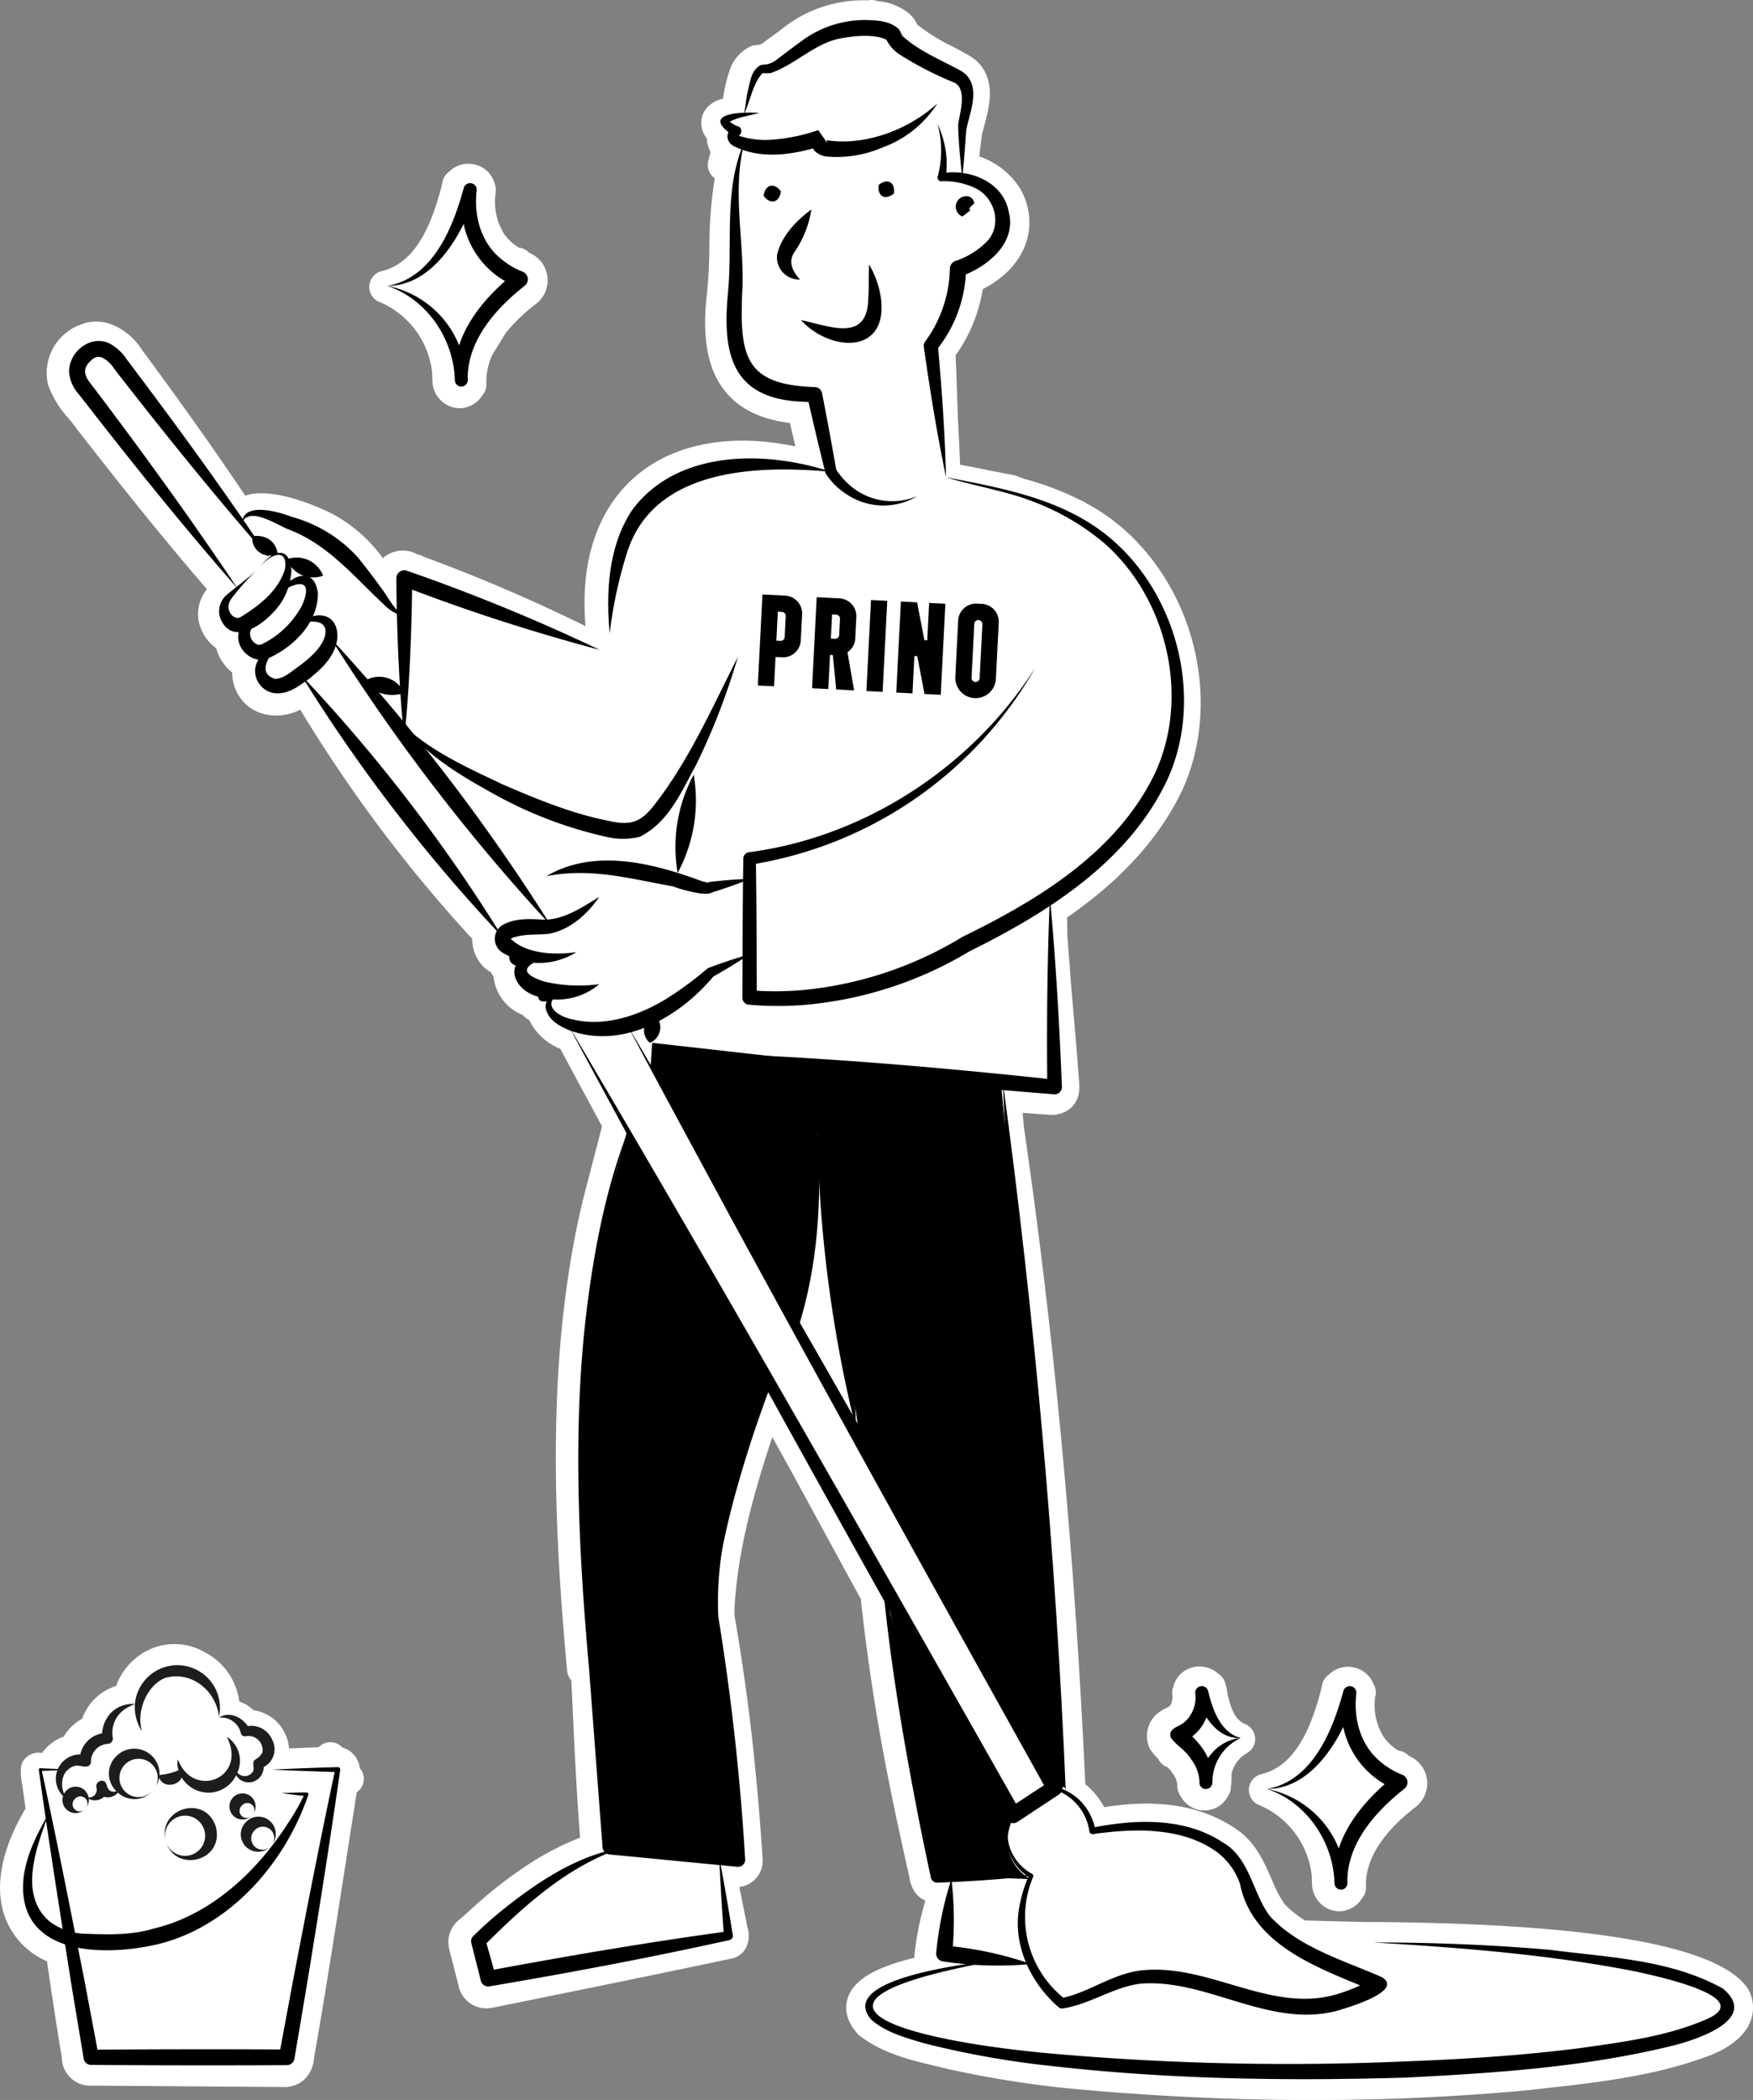 <svg id="Сгруппировать_334" data-name="Сгруппировать 334" xmlns="http://www.w3.org/2000/svg" xmlns:xlink="http://www.w3.org/1999/xlink" width="291.483" height="349.076" viewBox="0 0 291.483 349.076">
  <rect x="0" y="0" width="291.483" height="349.076" fill="#808080" stroke="none"/>
  <defs>
    <clipPath id="clip-path">
      <rect id="Прямоугольник_24" data-name="Прямоугольник 24" width="291.483" height="349.076" fill="none"/>
    </clipPath>
  </defs>
  <g id="Сгруппировать_335" data-name="Сгруппировать 335" clip-path="url(#clip-path)">
    <path id="Контур_334" data-name="Контур 334" d="M57.614,177.662a2.034,2.034,0,0,0-.162.124c-.04.036-.088.077-.129.11-3.643,2.9-7.938,7.478-7.71,12.855a2.7,2.7,0,0,1-.685,1.918,4.313,4.313,0,0,1-2,1.747,4.082,4.082,0,0,1-1.77.4,4.6,4.6,0,0,1-4.514-4.478q-.051-.7-.049-1.38A14.429,14.429,0,0,0,31.9,177.175a2.75,2.75,0,0,1-.385-.176,2.693,2.693,0,0,1-.811-.7,2.634,2.634,0,0,1-.482-.974,2.695,2.695,0,0,1,1.614-3.188,2.649,2.649,0,0,1,.41-.128c5.862-1.427,8.375-8.269,9.891-14.01.068-.356.138-.708.232-1.055a2.565,2.565,0,0,1,1.019-1.427,4.5,4.5,0,0,1,4.176-1.238,4.435,4.435,0,0,1,3.269,2.708c.02.031.038.061.056.093a2.688,2.688,0,0,1,.235,2.153A10.022,10.022,0,0,0,52.6,165.9a8.172,8.172,0,0,0,2.406,2.205,2.689,2.689,0,0,1,1.713.861,4.954,4.954,0,0,1,2.257,7.309,5.382,5.382,0,0,1-1.366,1.386" transform="translate(177.523 122.9)" fill="#fff"/>
    <path id="Контур_335" data-name="Контур 335" d="M63.577,167.718a2.655,2.655,0,0,1-.658.672,2.618,2.618,0,0,1-.27.171A5.365,5.365,0,0,0,60.107,172c0,.034.005.07.007.1s0,.221,0,.266a10.231,10.231,0,0,1-.108,1.8,2.733,2.733,0,0,1-.548,1.617,4.232,4.232,0,0,1-1.479,1.607,4.5,4.5,0,0,1-5.713-.805,4.2,4.2,0,0,1-.613-.882,2.686,2.686,0,0,1-.546-1.587,3.408,3.408,0,0,0-.737-2.137,2.658,2.658,0,0,1-.2-.288,4.032,4.032,0,0,0-.728-.819,2.682,2.682,0,0,1-1.526-1.38,9.319,9.319,0,0,1-1.224-1.434,2.67,2.67,0,0,1-.275-.509,4.837,4.837,0,0,1,1.067-5.307,6.99,6.99,0,0,1,1.792-1.2l.325-.165c.5-.235.67-1.017.71-1.754a2.7,2.7,0,0,1,.113-1.571,4.411,4.411,0,0,1,3.524-3.33,4.647,4.647,0,0,1,4.072,1.224,2.69,2.69,0,0,1,1.058,1.456,12.164,12.164,0,0,1,.392,1.912c.678,2.908,1.506,4.326,2.843,4.87a2.48,2.48,0,0,1,.3.135,2.659,2.659,0,0,1,.764.607h0a2.7,2.7,0,0,1,.2,3.291" transform="translate(144.66 122.875)" fill="#fff"/>
    <path id="Контур_336" data-name="Контур 336" d="M68.9,318.883l1.33-1.181a72.686,72.686,0,0,1,9.37-7.438,46.353,46.353,0,0,1,9.115-4.795c-.564-6.879-.956-15.288-1.3-22.76l-.16-3.382a2.689,2.689,0,0,1-.7-1.58c-1.883-20.575-3.287-44.755.57-68.08a133.632,133.632,0,0,1,2.85-13.256l2.383-9.19q-3.5-6.48-6.942-12.882a9.65,9.65,0,0,1-5.134-4.725,4.382,4.382,0,0,1-1.109-.9l-.005,0a7.714,7.714,0,0,1-4.85-6.376,4.615,4.615,0,0,1-.4-.681q-.453-.286-.866-.593c-.066-.052-.131-.1-.192-.16a6.464,6.464,0,0,1-2.077-4.834,237.293,237.293,0,0,1-28.6-38.1,8.63,8.63,0,0,1-6.035.721,6.909,6.909,0,0,1-4.327-3.282,7.425,7.425,0,0,1-.967-3.628,7.666,7.666,0,0,1-2.654-4.04A7.179,7.179,0,0,1,25.4,103.69a6.537,6.537,0,0,1,1.262-5.753C18.745,88.787,11.326,79.4,4.955,71.216c-.381-.559-.85-1.125-1.328-1.709A16.338,16.338,0,0,1,.263,64,8.518,8.518,0,0,1,5.629,53.982c4.245-1.788,8.461,1.289,10.2,4.133,6.545,8.838,12.192,16.808,17.2,24.274.155-.052.318-.1.489-.144C38.375,81,46.377,84.765,47.953,85.66a24.744,24.744,0,0,1,7.97,7.129,4.818,4.818,0,0,1,.624-.476,4.936,4.936,0,0,1,5.1-.167l.014.005a2.891,2.891,0,0,1,.886.3,1.528,1.528,0,0,1,.174.1,276.381,276.381,0,0,1,26.892,11.534c-1.165-14.034,4.124-21.5,8.8-25.3,6.374-5.181,15.714-6.773,26.094-4.572L123.6,70.3c-4.619-.539-8.146-2.194-10.508-4.935-3.014-3.5-4.115-8.657-3.361-15.809a84.253,84.253,0,0,0,.476-8.452,71.815,71.815,0,0,1,.895-11.476,2.7,2.7,0,0,1-1.076-2.881l.377-1.488a4.964,4.964,0,0,1-.607-2.23c-.043-.054-.084-.111-.126-.167a2.616,2.616,0,0,1-.167-.257,3.964,3.964,0,0,1-.187-4.017,4.636,4.636,0,0,1,3.165-2.166,24.01,24.01,0,0,1,1.206-5.052,6.806,6.806,0,0,1,3.262-3.609,2.685,2.685,0,0,1,.864-.25c1.008-.115,1.017-.12,1.407-.449.047-.04.1-.079.147-.115L121.93,5.09A21.624,21.624,0,0,1,136.492.058c.032,0,.066,0,.1,0a2.54,2.54,0,0,1,.728-.056,2.632,2.632,0,0,1,.821.178,9.438,9.438,0,0,1,4.982,1.842,5.183,5.183,0,0,1,1.632,2.047,30.062,30.062,0,0,0,5.772,3.6c.92.485,1.837.969,2.726,1.479,5.044,2.91,3.567,8.405,2.683,11.688-.178.661-.35,1.292-.46,1.864-.117,1.105-.248,2.182-.377,3.242l-.007.068a12.928,12.928,0,0,1,6.581,5.018,10.94,10.94,0,0,1,1.285,9.066c-1.078,3.343-3.53,6.022-7.294,7.979a26.121,26.121,0,0,1-4.516,11c.155,3.456.264,6.921.376,10.38l.009.313c.16,2.7.279,5.163.359,7.48,1.592.3,3.19.6,4.759.935l4.187.805a2.606,2.606,0,0,1,.453.128l1.26.482a49.787,49.787,0,0,1,9.573,3.654l.146.056a3.019,3.019,0,0,1,.633.359,33.756,33.756,0,0,1,5.549,3.738c12.522,10.483,17.015,29.315,10.43,43.85-3.788,7.976-10.075,14.943-19.2,21.265l.059,3.213.144,1.813c.165,2.045.329,4.092.455,6.08l.212,2.432c.372,4.279.746,8.569,1.062,12.9,0,.147.023.313.041.482.113,1.1.377,3.652-1.817,5.1a5.06,5.06,0,0,1-3.535.73l-1.486-.1q-1.251-.086-2.521-.18l.2,2.329c5.068,34.692,8.5,71.443,10.215,109.254a12.779,12.779,0,0,1,3.15,3.839c9.013-1.481,16.438-.221,22.074,3.729,3.087,2.113,4.516,5.382,5.776,8.267a21.32,21.32,0,0,0,2.148,4.13,18.469,18.469,0,0,0,3.38,2.7c3.589.111,8.073.216,10.8.271a1.142,1.142,0,0,1,.3-.014c36.692.237,57.723,3.948,62.516,11.036a2.537,2.537,0,0,1,.192.332,6.268,6.268,0,0,1,.2,5.31c-1.431,3.377-5.474,5.142-7.688,5.868-8.669,3.116-17.815,4.139-26.662,5.124l-2.439.275c-11.712,1.1-23.727,1.65-35.971,1.65-13.552,0-27.384-.674-41.4-2.02a174.49,174.49,0,0,1-19.341-3.172l-1.776-.428c-4.369-1.037-8.885-2.11-12.731-5.039a2.768,2.768,0,0,1-.37-.34c-2.2-2.442-2.106-4.61-1.641-6,.988-2.942,4.453-5.043,11.094-6.658-.005-.07-.011-.14-.013-.212a2.71,2.71,0,0,1,.014-.4,50.513,50.513,0,0,1,1.8-8.9,3.773,3.773,0,0,1-1.549-1.143,5.567,5.567,0,0,1-1.116-2.748c-.025-.14-.045-.275-.077-.388-.018-.061-.034-.124-.049-.187-2.056-9.138-4.378-19.937-5.993-30.741-.78-5.053-1.436-10.062-1.948-14.9q-5.717-10.481-11.442-21.012-1.642-2.954-3.278-5.913c-3.2,9.647-5.832,19.17-6.3,28.784l.009.34c0,.2.007.394.016.593,1.168,6.752,2.167,13.716,2.888,20.151.735,6.577,1.337,13.455,1.79,20.442,0,.068.005.14,0,.208a4.416,4.416,0,0,1-3.88,4.272c.338,1.722.69,3.449,1.026,5.091.12.616.217,1.112.284,1.522a4.6,4.6,0,0,1-.21,3.5,3.541,3.541,0,0,1-2.131,1.718c-.068.02-.138.038-.208.054-7.192,1.522-21.13,4.394-27.873,5.756L75.595,333.45l-.57.111c-.4.083-.805.164-1.513.264a4.7,4.7,0,0,1-4.982-3.605c-.007-.04-.016-.079-.023-.119-.005-.022-.011-.04-.014-.059l-.485-1.894c-.228-.891-.462-1.815-.672-2.608l-.291-1.147c-.041-.158-.083-.32-.115-.491a4.81,4.81,0,0,1,1.973-5.021" transform="translate(7.745 0)" fill="#fff"/>
    <path id="Контур_337" data-name="Контур 337" d="M139,38.633a2.031,2.031,0,0,0-.162.124c-.04.036-.09.077-.131.111a27.855,27.855,0,0,0-4.513,4.437l-2.232,3.634A10.733,10.733,0,0,0,131,51.723a2.687,2.687,0,0,1-.688,1.918,4.291,4.291,0,0,1-1.995,1.745,4.081,4.081,0,0,1-1.77.4,4.594,4.594,0,0,1-4.514-4.477c-.036-.465-.05-.929-.049-1.387a14.429,14.429,0,0,0-8.694-11.777,2.638,2.638,0,0,1-.383-.176,2.7,2.7,0,0,1-1.292-1.659,2.738,2.738,0,0,1-.084-.875,2.7,2.7,0,0,1,1.7-2.327,2.85,2.85,0,0,1,.4-.126c5.864-1.427,8.376-8.269,9.893-14.01.068-.356.138-.708.232-1.055a2.577,2.577,0,0,1,1.017-1.427,4.512,4.512,0,0,1,4.18-1.238,4.412,4.412,0,0,1,3.441,3.256,3.036,3.036,0,0,1,.142,1.465l0,.016a10.094,10.094,0,0,0,1.45,6.881,8.183,8.183,0,0,0,2.408,2.207,2.688,2.688,0,0,1,1.713.861,4.955,4.955,0,0,1,2.257,7.309A5.382,5.382,0,0,1,139,38.633" transform="translate(-50.124 12.078)" fill="#fff"/>
    <path id="Контур_338" data-name="Контур 338" d="M132.781,179.376l-.412-2.926c-.018-.214-.072-.534-.128-.886a11.742,11.742,0,0,1-.243-2.922,2.693,2.693,0,0,1,.681-1.517,3.07,3.07,0,0,1,2.64-.983l.077,0,.158.009a7.244,7.244,0,0,1,3.571-2.69,8.022,8.022,0,0,1,3.082-2.99,8.658,8.658,0,0,1,5.63-5.431A10.568,10.568,0,0,1,151,154.5a10.029,10.029,0,0,1,11.536-1.1,10.766,10.766,0,0,1,5.783,8.206,6.771,6.771,0,0,1,2.387,1.466,6.075,6.075,0,0,1,1.846.539,6.691,6.691,0,0,1,3.373,3.352,5.691,5.691,0,0,1,.652,2.446c.48-.02.99-.038,1.508-.058,1.168-.045,2.383-.093,3.431-.131a2.694,2.694,0,0,1,3.952.047,4.011,4.011,0,0,1,2.886,3.423l.016.022a2.7,2.7,0,0,1-.512,3.986c-.616,3.869-1.269,8.049-1.937,12.337-1.456,9.332-2.962,18.985-4.365,27.158l-.749,4.378c-.023.115-.041.243-.061.372a5.4,5.4,0,0,1-1.759,3.639,4.932,4.932,0,0,1-3.4,1.118c-.151,0-.289,0-.415-.005s-.268-.009-.548,0l-30.533-.228c-.065,0-.2,0-.264,0a5.5,5.5,0,0,1-1.529-.144,4.741,4.741,0,0,1-3.486-4.527c-.748-4.45-1.537-9.564-2.466-15.989a12.865,12.865,0,0,1-7.025-7.465c-1.752-4.967-.554-11.164,3.465-17.957" transform="translate(-128.532 121.223)" fill="#fff"/>
    <path id="Контур_339" data-name="Контур 339" d="M132.589,220.3,121.9,102.973l-58-6.515-.264,4.151,24.559,43.206,3.186-32.323,7,50.594,31.714,57.271Z" transform="translate(44.536 76.889)"/>
    <path id="Контур_340" data-name="Контур 340" d="M98.417,104.6l23.663,42.906s-9.724,25.073-9.124,39.251,3.882,39.138,3.882,39.138l-20.255-3.2L91.4,180.525,91,147.957l3-26.808Z" transform="translate(5.859 83.38)"/>
    <path id="Контур_341" data-name="Контур 341" d="M90.441,194.232l-14.246-.55L66.91,148.2l21.228,34.959s-4.378,6.574,2.3,11.074" transform="translate(80.797 118.132)"/>
    <path id="Контур_342" data-name="Контур 342" d="M25.49,182.337c-4.272.579-28.9,2.938-22.777,10.155,2.41,2.13,5.625,2.978,8.561,3.873A150.494,150.494,0,0,0,33,200.244c19.459,2.2,39.067,2.475,58.624,1.891,14.672-.744,29.435-1.709,43.787-5.165,4.018-.935,15.213-4.383,8.924-9.631-8.774-4.888-19.136-5.169-28.849-6.452q-14.619-1.243-29.27-1.213c14.58.87,29.185,1.993,43.514,4.807,3.025.67,20.536,4.281,11.8,7.986-6.543,2.843-13.885,3.76-20.96,4.77-9.622,1.226-19.337,1.846-29.052,2.205a447.048,447.048,0,0,1-58.3-1.253c-23.979-2.086-50.064-8.527-7.722-15.852" transform="translate(142.145 143.22)"/>
    <path id="Контур_343" data-name="Контур 343" d="M31.972,173.052c6.056,0,10.256-5.336,12.724-10.337a36.376,36.376,0,0,0,2.13-5.382l-2.166-.424A14.373,14.373,0,0,0,53.6,173.227l-.359-2.369c-5.479,4.315-10.653,10.594-10.017,17.977a1.073,1.073,0,0,0,2.137-.189,19.835,19.835,0,0,0-1.337-5.461,16.247,16.247,0,0,0-12.048-10.132m0,0c6.6,2.18,11.052,8.815,11.239,15.651l2.142-.117c-.11-6.418,4.687-11.8,9.455-15.545a1.367,1.367,0,0,0-.336-2.36,12.511,12.511,0,0,1-3.544-2.1c-3.432-2.75-4.6-7.268-4.078-11.5a1.1,1.1,0,0,0-2.167-.284c-1.794,6.594-5.158,14.957-12.711,16.255" transform="translate(178.68 124.324)"/>
    <path id="Контур_344" data-name="Контур 344" d="M59.106,164.6c-3.352-.886-4.694-4.752-5.408-7.783a1.1,1.1,0,0,0-2.167.223,5.471,5.471,0,0,1-1.788,4.93c-.936.845-2.777.956-2.254,2.579.818,1.211,2.554,2.146,3.416,3.655a6.5,6.5,0,0,1,1.344,3.654l2.14.117a8.111,8.111,0,0,1,4.716-7.374m0,0c-3.747.343-6.461,3.628-6.86,7.311a1.07,1.07,0,0,0,2.122.268c.474-3.842-2.051-6.957-4.843-9.189l-.359,2.369a7.164,7.164,0,0,0,4.66-5.939,8.45,8.45,0,0,0-.106-2.491l-2.164.424c1.177,3.334,3.556,7.465,7.55,7.248" transform="translate(147.197 124.307)"/>
    <path id="Контур_345" data-name="Контур 345" d="M126.636,82.662c-2.279.036-4.518.255-6.75.51l-.465.259c.284-.25.178-.126.273-.2a5.156,5.156,0,0,1-.942-.178c-8.1-3-17.935-5.576-25.914-.845,7.33-1.47,13.94.421,21.039,1.686a23.971,23.971,0,0,0,4.505,1.163c.821.049,1.61.243,2.343-.374l-.464.259c2.142-.674,4.277-1.382,6.374-2.275" transform="translate(-1.994 63.446)"/>
    <path id="Контур_346" data-name="Контур 346" d="M124.115,82.968c-3.057,1.844-5.954,3.873-9.433,3.763-2.167-.124-4.538-.27-6.624.893A2.691,2.691,0,0,0,108,92.187a11.6,11.6,0,0,0,12.326-.054c-3.68.536-8.353.295-10.955-2.246-.07-.144.014-.059-.032.041-.162.185.241-.174.733-.275,1.643-.554,3.867-.359,5.686-.564,3.565-.66,6.462-3.337,8.358-6.121" transform="translate(-24.49 66.135)"/>
    <path id="Контур_347" data-name="Контур 347" d="M111.826,88.676c-6.565-1.526-6.619,5.08-1.012,6.525a10.789,10.789,0,0,0,10.055-2.108,24.785,24.785,0,0,1-9.273-.471c-4.353-1.477-3-2.671.23-3.946" transform="translate(-21.223 70.504)"/>
    <path id="Контур_348" data-name="Контур 348" d="M95.65,94.544c-1.621.07-3.429,1.486-2.608,3.294.665,1.617,2.228,2.408,3.7,3.041,8.937,3.348,18.437-2.232,24.047-8.989l-.244.174c2.11-1.181,4.187-2.428,6.213-3.792-2.351.661-4.647,1.438-6.912,2.282a58.97,58.97,0,0,1-7.02,5.17c-4.61,2.782-10.154,4.649-15.493,3.37-2.913-.582-5.361-2.818-1.684-4.55" transform="translate(-2.116 70.363)"/>
    <path id="Контур_349" data-name="Контур 349" d="M124.791,49.294c1.166-2.732,5.7.273,7.494,1.028,6.958,2.57,11.284,8.184,16.566,13.015a5.993,5.993,0,0,0,2.913,1.474c-1.84-1.147-2.55-3.016-3.884-4.725-1.227-1.716-2.518-3.391-3.851-5.043a22.984,22.984,0,0,0-10.961-6.716c-2.112-.812-8-2.591-8.278.967" transform="translate(-84.545 37.591)"/>
    <path id="Контур_350" data-name="Контур 350" d="M69.321,173.814A57.222,57.222,0,0,0,66.8,186.056a1.307,1.307,0,0,0,1.12,1.439,60.454,60.454,0,0,0,14.663.428,60.52,60.52,0,0,0-14.3-3.057l1.163,1.447a57.33,57.33,0,0,0-.119-12.5" transform="translate(88.873 138.55)"/>
    <path id="Контур_351" data-name="Контур 351" d="M135.639,172.469c.189,4.394.474,8.779.791,13.162l.606-.816c-13.4,1.828-26.725,4.1-40.013,6.586l1.481.942-1.75-6.209-.295,1.139c6.658-6.651,14-13.347,23.109-16.365-7.226,1.186-13.66,5.373-19.33,9.848a66.969,66.969,0,0,0-5.51,4.856,1.148,1.148,0,0,0-.306,1.091c-.02.05,1.585,6.254,1.574,6.306a1.277,1.277,0,0,0,1.483.943c13.327-2.266,26.613-4.753,39.817-7.679a.724.724,0,0,0,.606-.816c-.7-4.338-1.434-8.671-2.263-12.99" transform="translate(-16.053 136.235)"/>
    <path id="Контур_352" data-name="Контур 352" d="M63.885,94.686c17.146,31.976,36.791,67.608,54.517,99.267L136.824,226.9a1.336,1.336,0,0,0,1.819.519l.088-.054,6.876-4.545a1.32,1.32,0,0,0,.426-1.75c-17.162-30.492-36.309-64.27-53.9-94.753C86.032,115.852,80,105.35,73.824,94.925c5.672,10.707,11.478,21.335,17.218,32,16.846,30.972,35.61,64.822,52.684,95.432l.426-1.75-6.9,4.513,1.907.465c-24.1-42.543-50.416-88.9-75.279-130.9" transform="translate(30.473 75.476)"/>
    <path id="Контур_353" data-name="Контур 353" d="M111.541,91.571c-1.057,1.528-.325,2.5,1.432,1.883,1.066-1.529.32-2.494-1.432-1.883" transform="translate(-21.554 72.845)"/>
    <path id="Контур_354" data-name="Контур 354" d="M113.959,87.9c-.94,1.666.081,3.023,1.943,2.554.949-1.67-.086-3.016-1.943-2.554" transform="translate(-28.936 69.993)"/>
    <path id="Контур_355" data-name="Контур 355" d="M115.711,62.42a272.184,272.184,0,0,0,33.5,43.562,272.081,272.081,0,0,0-33.5-43.562" transform="translate(-65.672 49.756)"/>
    <path id="Контур_356" data-name="Контур 356" d="M170.564,67.612c-7.5-11.243-15.473-22.158-23.614-32.939a8.068,8.068,0,0,0-2.98-2.751c-3.069-1.42-6.633,1.326-6.674,4.7a6.312,6.312,0,0,0,1.7,3.86c8.486,10.95,17.159,21.752,26.292,32.176-2.543-3.864-5.2-7.641-7.832-11.433Q149.47,49.917,141.1,38.895c-1.517-1.785-1.5-2.951-.034-4.2a1.568,1.568,0,0,1,1.81-.363,5.42,5.42,0,0,1,2,1.93c8.3,10.657,16.776,21.19,25.69,31.347" transform="translate(-125.818 25.14)"/>
    <path id="Контур_357" data-name="Контур 357" d="M147.8,106.74a325.112,325.112,0,0,0-36.566-47.678A325.111,325.111,0,0,0,147.8,106.74" transform="translate(-56.22 47.079)"/>
    <path id="Контур_358" data-name="Контур 358" d="M72.441,70.194c-.182-7.345-.7-14.673-1.359-21.984l-.289.917a22.128,22.128,0,0,0,4.978-13.572l-.935,1.251c4.394-1.486,9.4-5.488,8.037-10.705-.926-5.091-6.662-7.26-11.243-6.414l.746.825a15.6,15.6,0,0,0-1.357-9.052,16.476,16.476,0,0,1,.041,8.741.655.655,0,0,0,.453.805,11.887,11.887,0,0,1,6.024,1.253c3.253,1.732,4.3,6.464,1.4,9.043a13.128,13.128,0,0,1-4.955,2.953,1.359,1.359,0,0,0-.9,1.24,21.187,21.187,0,0,1-4.112,12.149,1.107,1.107,0,0,0-.226.837c1.023,7.269,2.2,14.523,3.7,21.715" transform="translate(84.861 9.134)"/>
    <path id="Контур_359" data-name="Контур 359" d="M80.364,13.033c-3.6,7.981-1.975,16.923-2.816,25.365-.837,9.169.219,16.925,11.076,17.9,1.107.088,2.214.133,3.319.182l-1.208-1q1.448,6.391,3.03,12.752a10.855,10.855,0,0,0,3.255,3.357,10.969,10.969,0,0,0,12.019.5,10.746,10.746,0,0,1-11.094-1.705,12.625,12.625,0,0,1-2.48-2.843l.124.3Q94.463,61.384,93.2,54.954a1.237,1.237,0,0,0-1.112-.994c-11.6-.349-12.565-5-12.174-15.468.527-8.524-1.842-17.055.447-25.46" transform="translate(43.484 10.389)"/>
    <path id="Контур_360" data-name="Контур 360" d="M89.938,18.852c1.123,1.538,2.626,1.17,2.89-.721-1.123-1.546-2.622-1.161-2.89.721" transform="translate(37.026 13.689)"/>
    <path id="Контур_361" data-name="Контур 361" d="M79.5,17.356c-.266,1.876,1.046,2.636,2.529,1.445.273-1.883-1.048-2.627-2.529-1.445" transform="translate(66.603 13.38)"/>
    <path id="Контур_362" data-name="Контур 362" d="M92.866,19.377c-2.645,1.955-4.964,4.486-5.688,7.458a3.687,3.687,0,0,0,3.792,4.182C89.664,29.55,88.927,28,90.16,26.31a16.984,16.984,0,0,0,2.706-6.933" transform="translate(42.043 15.446)"/>
    <path id="Контур_363" data-name="Контур 363" d="M73.152,21.531c.669-.437,1.053-.841,1.438-1.109.025.014-.262.081-.244-.164.013-.219.3-.471.793-.895A1.322,1.322,0,0,0,74.09,18.17a1.757,1.757,0,0,0-.938,3.361" transform="translate(86.858 14.458)"/>
    <path id="Контур_364" data-name="Контур 364" d="M81.913,11.152c-2.007-.171-9.343-.185-5.219,3.1a4.415,4.415,0,0,0,1.069.737.881.881,0,0,0,.884-1.488c-.818-.606-1.937.431-2.027,1.519a1.912,1.912,0,0,0,1,1.61c4.714,2.392,10.226,1.441,15.047-.133l-1.5-2.117a2.325,2.325,0,0,0-.038,3.082,3.427,3.427,0,0,0,2.07.942,19.142,19.142,0,0,0,9.133-1.486,18.159,18.159,0,0,0,9.212-7.354c-4.859,4.468-12.2,7.117-18.467,6.107a.652.652,0,0,1,.131.421c-.034.1.034-.029,0,.018L91.729,14a30.113,30.113,0,0,1-7.609,1.587,13.782,13.782,0,0,1-5.47-.616c-.235-.1-.217-.194-.18.052-.081.216-.022-.036.084-.115l-1.1-1.287a.846.846,0,0,1,.239-.183.74.74,0,0,1,.609-.043,11.41,11.41,0,0,1-1.52-.942c-.036-.02-.023-.016-.009.045a.387.387,0,0,1-.034.288c1.272-.87,3.479-1.177,5.174-1.628" transform="translate(44.326 7.626)"/>
    <path id="Контур_365" data-name="Контур 365" d="M122.34,44.622c-10.777-3.546-25.49-3.756-33,6.294-3.995,5.932-4.433,13.672-3.783,20.572a72.625,72.625,0,0,1,2.866-13.36C92.812,44.042,109.94,43.49,122.34,44.622" transform="translate(15.82 33.802)"/>
    <path id="Контур_366" data-name="Контур 366" d="M86.5,44.142c4.065,1.29,10,2.327,13.913,3.839a40.508,40.508,0,0,1,12.328,7.063c10.56,9.214,14.456,25.769,8.407,38.512-6.324,12.941-19.245,20.814-31.857,26.962a62.36,62.36,0,0,1-26.148,8.829,53.073,53.073,0,0,1-9.194.084l1.093,1.2c-.038-7.7-.036-15.408-.162-23.113l-.94,1.033A66.509,66.509,0,0,0,101.4,75.732c-10.45,16.474-28.294,28.217-47.658,30.747a1.068,1.068,0,0,0-.942,1.035c-.126,7.7-.122,15.408-.162,23.113a1.177,1.177,0,0,0,1.093,1.2,55.663,55.663,0,0,0,9.636-.005,64.014,64.014,0,0,0,27.068-8.883c12.937-6.412,26.374-14.841,32.815-28.407,6.261-13.563,1.723-31.081-9.685-40.48-7.713-6.326-17.588-8.067-27.066-9.906" transform="translate(70.798 35.186)"/>
    <path id="Контур_367" data-name="Контур 367" d="M149.4,60.754c-4.3,8.481-8.206,17.4-14.061,24.831-2.135,2.685-3.878,3.229-7.224,2.475-6.047-1.138-12.033-3.589-17.838-6.1-5.722-2.726-11.654-5.343-16.354-9.715,3.95,5.167,9.823,8.508,15.434,11.608a69.841,69.841,0,0,0,18.305,6.86,11.948,11.948,0,0,0,5.434-.045c4.877-2.466,6.874-7.5,9.32-11.879A113.72,113.72,0,0,0,149.4,60.754" transform="translate(-26.702 48.428)"/>
    <path id="Контур_368" data-name="Контур 368" d="M140.523,65.984a315.371,315.371,0,0,0-32.075-13.162,1.317,1.317,0,0,0-1.743,1.244c.02,4.428.153,8.854.347,13.283.212,4.426.476,8.853.967,13.281.492-4.428.757-8.854.97-13.281.192-4.428.325-8.854.345-13.283L107.568,55.3a315.64,315.64,0,0,0,32.955,10.682" transform="translate(-40.801 42.044)"/>
    <path id="Контур_369" data-name="Контур 369" d="M35.027,170l7.034-4.3-.21.038a8.568,8.568,0,0,1,5.848,6.989.525.525,0,0,0,.638.426c6.847-.958,14.7-1.2,20.51,2.945a11.143,11.143,0,0,1,3.9,5.346c2.131,10.6,13.9,14.24,22.6,17.959l-.223-2.352a27.266,27.266,0,0,1-5.889,2.6c-11.254,3.646-21.853-5.305-33.292-3.778-4.73.681-8.432,3.675-12.964,4.568l.731.194a17.327,17.327,0,0,1-5.354-20.406.37.37,0,0,0-.158-.446c-3.445-1.84-5.319-6.247-3.17-9.778m0,0c-2.505,3.569-.742,8.283,2.807,10.409l-.155-.456a23.277,23.277,0,0,0-1.707,5.735c-.951,6.13,2.036,12.278,6.608,16.246a.831.831,0,0,0,.731.194c4.514-.7,8.515-3.6,12.905-4.112,11.37-.9,22.067,8.035,33.741,4.185,1.682-.534,9.924-3.105,6.371-5.269-6.4-2.814-13.741-4.906-18.537-10.057-2.9-3.632-3.332-9.7-7.841-12.294-6.4-4.274-14.661-3.918-21.842-2.471l.638.426a10.751,10.751,0,0,0-.857-2.494,8.706,8.706,0,0,0-6.125-4.795L35.027,170" transform="translate(133.44 131.721)"/>
    <path id="Контур_370" data-name="Контур 370" d="M124.738,82.968c-.455,10.538-.539,21.075-.437,31.615l1.328-1.242c-20.5-2.187-41.064-3.95-61.686-4.5,20.372,3.253,40.9,5.3,61.461,6.923a1.206,1.206,0,0,0,1.328-1.244c-.417-10.531-1.023-21.051-1.995-31.554" transform="translate(49.836 66.135)"/>
    <path id="Контур_371" data-name="Контур 371" d="M102.843,93.853a2.77,2.77,0,0,0-.766,4.682,2.77,2.77,0,0,0,.766-4.682" transform="translate(5.974 74.812)"/>
    <path id="Контур_372" data-name="Контур 372" d="M100.849,71.657a25.352,25.352,0,0,0-2.674,16.327,25.337,25.337,0,0,0,2.674-16.327" transform="translate(14.498 57.119)"/>
    <path id="Контур_373" data-name="Контур 373" d="M108.473,28.125c.3-2.613.474-5.2.656-7.783.306-2.538,3.008-7.866-.96-10.091-3.262-1.8-6.917-3.235-9.624-5.754-.277-.412-.367-1-.9-1.382-1.553-1.2-3.528-1.191-5.095-1.262a17.652,17.652,0,0,0-9.942,2.9c-1.057.706-3.684,2.719-4.739,3.49a3.911,3.911,0,0,1-2.2,1.017,2.793,2.793,0,0,0-.73.1c-1.607.873-1.716,2.836-2.13,4.358-.288,1.289-.34,2.624-.665,3.871,1.1-2.166,1.427-5.028,3.062-6.836.142-.162.979.063,1.612-.142C81.094,9.042,84.282,5.375,88.9,4.8c2.09-.37,4.991-.561,6.824.253.252.113.169.135.088-.054a6.293,6.293,0,0,0,2.44,2.7,56.31,56.31,0,0,0,8.844,4.529,1.853,1.853,0,0,1,.929.845c.866,1.648.084,4.22-.225,6.117.05,3,.383,5.963.67,8.932" transform="translate(51.517 1.477)"/>
    <path id="Контур_374" data-name="Контур 374" d="M63.579,100.1c1.655,39.353,5.163,79.073,10.475,118.1-1.639-39.355-5.177-79.071-10.475-118.1" transform="translate(103.17 79.792)"/>
    <path id="Контур_375" data-name="Контур 375" d="M89.4,153.92a221.052,221.052,0,0,0-6.4-49.1,221.052,221.052,0,0,0,6.4,49.1" transform="translate(52.914 83.558)"/>
    <path id="Контур_376" data-name="Контур 376" d="M91.436,194.924c-5.174-.62-10.375-.926-15.576-1.139l1.12.929a438.286,438.286,0,0,0-10.191-48.069c1.165,12.251,3.186,24.38,5.5,36.455.764,4.022,1.6,8.031,2.455,12.035a1.089,1.089,0,0,0,1.121.929c5.2-.214,10.4-.519,15.576-1.139" transform="translate(80.019 116.893)"/>
    <path id="Контур_377" data-name="Контур 377" d="M122.926,146.145c-4.989,12.513-10.5,25.384-10.249,39.138.76,6.691,1.783,13.4,2.11,20.16l1.382,20.192,1.339-1.292-21.159-2.281,1.2,1.224c-2.068-28.806-6.949-60.5-4.146-89.247a133.616,133.616,0,0,1,5.566-29.228c-3.54,9.327-5.452,19.213-6.692,29.112-2.432,19.563-1.4,40.175.349,59.8L94.878,223.5a1.33,1.33,0,0,0,1.2,1.224l21.183,2.043a1.21,1.21,0,0,0,1.341-1.084,400.032,400.032,0,0,0-4.473-40.487c-.669-13.43,4.317-26.565,8.8-39.053" transform="translate(5.311 83.547)"/>
    <path id="Контур_378" data-name="Контур 378" d="M89.7,104.825c-2.911,10.529-3.589,21.407-3.186,32.323,3.283-10.429,3.957-21.44,3.186-32.323" transform="translate(46.222 83.558)"/>
    <path id="Контур_379" data-name="Контур 379" d="M139.585,56.159c2.967-2.051,5.806-2.57,3.83,2a14.923,14.923,0,0,1-6.538,6.4,1.251,1.251,0,0,1-.78.171,1.959,1.959,0,0,1-1.335-1.883c0-1.026,1.612-2.521,2.23-3.326,1.655-1.991,1.576-2.009-.55-.6-1.373.976-2.947,1.693-3.522,3.526-.87,3.048,2.629,5.866,5.2,4.38,4.092-1.95,7.954-5.864,7.92-10.693-.615-4.687-4.732-2.9-6.452.025" transform="translate(-93.182 42.449)"/>
    <path id="Контур_380" data-name="Контур 380" d="M142,53.556c1.407-1.941,4.723-3.612,4.2.246-1.066,3.639-4.369,6.182-7.49,8.071-1.161.453-2.681-1.371-1.427-3.122a39.732,39.732,0,0,1,4.716-5.2m0,0c-1.738,1.686-3.607,2.99-5.483,4.563a3.564,3.564,0,0,0-1.031,4c1.847,4.293,6.45,1.409,8.689-1a10.626,10.626,0,0,0,3.091-7.241c-.43-4.3-3.481-2.848-5.266-.318" transform="translate(-98.812 40.764)"/>
    <path id="Контур_381" data-name="Контур 381" d="M138.422,58.245c2.11-.521,4.881-.607,4.153,2.194-.534,1.847-2.4,3.506-4.259,4.908-1.366.94-2.55,2.126-4.029,2.121-3.229-.972-.652-4.286.767-5.972-1.749.882-3.862,2.169-4.07,4.457A3.776,3.776,0,0,0,133.89,69.8c2.414.455,4.257-1.071,6.046-2.3,2.139-1.736,4.376-3.738,4.714-6.759.271-4.207-3.574-4.786-6.227-2.5" transform="translate(-88.568 45.371)"/>
    <path id="Контур_382" data-name="Контур 382" d="M131.516,65.284a4.576,4.576,0,0,0-6.725-1.892,6.1,6.1,0,0,0,6.725,1.892" transform="translate(-64.296 49.893)"/>
    <path id="Контур_383" data-name="Контур 383" d="M140.761,52.53c-.363-2.225-2.076-3.168-4.22-2.928a2.907,2.907,0,0,0,4.22,2.928" transform="translate(-94.586 39.51)"/>
    <path id="Контур_384" data-name="Контур 384" d="M138.349,54.58a4.744,4.744,0,0,0-6.053-2.721,4.721,4.721,0,0,0,6.053,2.721" transform="translate(-84.617 41.112)"/>
    <path id="Контур_385" data-name="Контур 385" d="M113.359,34.022c6.056,0,10.256-5.337,12.724-10.337a36.379,36.379,0,0,0,2.13-5.382l-2.166-.422A14.371,14.371,0,0,0,134.984,34.2l-.359-2.369c-5.479,4.315-10.655,10.6-10.017,17.977a1.073,1.073,0,0,0,2.137-.189,19.835,19.835,0,0,0-1.337-5.461,16.247,16.247,0,0,0-12.048-10.132m0,0c6.6,2.18,11.052,8.815,11.239,15.651l2.142-.117c-.11-6.418,4.687-11.8,9.455-15.545a1.367,1.367,0,0,0-.336-2.36,12.552,12.552,0,0,1-3.544-2.1c-3.432-2.75-4.6-7.268-4.078-11.5a1.1,1.1,0,0,0-2.167-.284c-1.794,6.594-5.158,14.957-12.711,16.255" transform="translate(-48.968 13.501)"/>
    <path id="Контур_386" data-name="Контур 386" d="M136.172,163.867l-5.231-.226a.219.219,0,0,0-.225.248c1.581,11.6,3.648,24.419,5.467,36.047l1.995,11.98a1.25,1.25,0,0,0,1.222,1.042q16.268.119,32.535.04a1.293,1.293,0,0,0,1.283-1.075l2.02-11.976c1.97-12,3.876-24,5.594-36.036a.406.406,0,0,0-.347-.456q-5.5.148-10.993.413c3.641.178,7.284.3,10.925.417l-.411-.491c-2.523,11.884-4.858,23.8-7.131,35.734l-2.221,11.938,1.281-1.073q-16.255-.092-32.512.038l1.244,1.042-2.245-11.935c-2.272-11.559-4.775-24.261-7.257-35.711l-.225.266Z" transform="translate(-124.261 130.292)"/>
    <path id="Контур_387" data-name="Контур 387" d="M176.639,165.9c1.38.183,2.76.374,4.142.514l-.273-.413a39.533,39.533,0,0,1-2.936,5.113c-5.194,8.012-12.8,15.1-22.266,17.321-3.67,1.111-7.548.978-11.378.848a10.516,10.516,0,0,1-5.753-1.961c-5.431-4.484-2.236-12.574-.208-18.1-2.288,3.979-4.54,8.382-4.292,13.106.656,10.853,14.314,10.563,22.282,8.714,8.076-1.914,14.939-7.392,19.633-14.07a42.263,42.263,0,0,0,5.5-10.788.3.3,0,0,0-.187-.374c-1.418-.041-2.847.054-4.268.084" transform="translate(-129.823 132.166)"/>
    <path id="Контур_388" data-name="Контур 388" d="M172.8,166.5a3.345,3.345,0,0,1-1.411,4.516,2.92,2.92,0,0,1-.473,1.459,2.438,2.438,0,0,1-4.123-.09,5.117,5.117,0,0,1-7.726,1.831,4.917,4.917,0,0,1-1.326-1.465c-.622,1.45-3.127,1.786-3.727.016a4.2,4.2,0,0,1-.573,1.452,3.184,3.184,0,1,0-.48.721,4.064,4.064,0,0,1-5.821.338,2.235,2.235,0,0,1-2.324.687,2.2,2.2,0,0,1-2.514.343,2.112,2.112,0,0,1-.595,1.626,1.179,1.179,0,1,0-1.743-1.578,1.179,1.179,0,1,0,1.743,1.578,2.167,2.167,0,0,1-3.688-2.1,4.035,4.035,0,0,1,2.863-6.91,4.536,4.536,0,0,1,3.63-3.508,5.453,5.453,0,0,1,1.45-3.4,5.1,5.1,0,0,1,4-1.477,7.084,7.084,0,1,1,13.985,2.106c-.532-4.46-4.728-7.688-8.98-6.426-2.852,1.116-4.861,5.346-3.83,8.871a7.48,7.48,0,0,1-1.177-4.54,8.638,8.638,0,0,0-1.765.911,4.733,4.733,0,0,0-1.91,4.676.881.881,0,0,1-.748,1.019,2.979,2.979,0,0,0-2.883,3.118c-.363,1.247-1.779.34-2.609.534-2.108.525-2.609,2.814-1.865,4.653a2.981,2.981,0,0,1,.307-.442,2.169,2.169,0,0,1,3.77,1.053,1.262,1.262,0,0,0,1.324-1.549.948.948,0,0,1,.854-1.238c1.159.079.548,1.272,1.54,1.75a1.177,1.177,0,0,0,.913-.005,4.02,4.02,0,0,1-.128-5.7,4.2,4.2,0,0,1,7.293,3.007,11.052,11.052,0,0,0,3.158-.769,3.706,3.706,0,0,1-.117-1.837c2.545,6.743,11.663,3.141,8.143-3.752A4.733,4.733,0,0,1,167,171.939a1.577,1.577,0,0,0,2.613-.232c.3-.624-.338-1.538.419-1.964a2.775,2.775,0,0,0,1.134-1.156,2.353,2.353,0,0,0-2.836-2.678.7.7,0,0,1-.742-.471,3.345,3.345,0,0,0-3.641-2.629c1.6-1.1,3.751-.149,4.777,1.4a3.779,3.779,0,0,1,4.049,2.232" transform="translate(-127.53 122.715)" fill="#1d1d1b"/>
    <path id="Контур_389" data-name="Контур 389" d="M150.646,170.4c1.405,5.72-6.759,7.72-8.344,2.351a3.338,3.338,0,0,0,6.426-1.81,3.338,3.338,0,0,0-6.426,1.81c-1.454-5.409,6.558-7.976,8.344-2.351" transform="translate(-114.744 133.309)" fill="#1d1d1b"/>
    <path id="Контур_390" data-name="Контур 390" d="M139.127,166.616a2.171,2.171,0,1,1,3.219,2.915,1.178,1.178,0,1,0-1.741-1.578,1.178,1.178,0,1,0,1.741,1.578,2.171,2.171,0,1,1-3.219-2.915" transform="translate(-100.41 132.212)" fill="#1d1d1b"/>
    <path id="Контур_391" data-name="Контур 391" d="M137.462,169.021a2.879,2.879,0,1,1,4.268,3.864,1.883,1.883,0,1,0-2.791-2.527,1.883,1.883,0,1,0,2.791,2.527,2.879,2.879,0,1,1-4.268-3.864" transform="translate(-96.65 133.944)" fill="#1d1d1b"/>
    <path id="Контур_392" data-name="Контур 392" d="M80.63,33.692c4.894,5.345,14.549,5.8,13.3-3.657a15.085,15.085,0,0,0-1.962-5.562c-.086,1.975-.016,3.857-.138,5.638-.12,7.348-6.349,4.615-11.2,3.582" transform="translate(52.543 19.508)"/>
    <path id="Контур_393" data-name="Контур 393" d="M71.385,59.639,72.992,74.7l2.687-.286-.518-4.85,1.093-.117a2.964,2.964,0,0,0,2.62-3.274l-.456-4.292a2.969,2.969,0,0,0-3.255-2.649Zm4.757,6.4a.675.675,0,0,1-.6.749l-.672.072-.512-4.8.672-.072a.677.677,0,0,1,.744.606Zm11.627-1.617-.372-3.5a2.968,2.968,0,0,0-3.255-2.649l-3.778.4,1.608,15.065,2.687-.288-.6-5.645.462-.05,1.448,5.557L88.932,73l-2.079-6.094a2.969,2.969,0,0,0,.917-2.489M83.341,61.1l.67-.07a.677.677,0,0,1,.744.606l.284,2.647a.678.678,0,0,1-.6.749l-.672.072Zm7.627,11.687,2.685-.288L92.046,57.434l-2.687.288Zm12.308-1.314-1.608-15.067-2.685.286.66,6.179-.476.05-2.178-6.015-2.685.286,1.608,15.067,2.685-.286-.66-6.18.476-.052,2.176,6.019Zm.933-12.636.992,9.3a3.377,3.377,0,1,0,6.716-.717l-.992-9.295a2.967,2.967,0,0,0-3.255-2.649l-.839.088a2.97,2.97,0,0,0-2.622,3.276m3.679,9.009-.947-8.872a.676.676,0,1,1,1.344-.142l.945,8.871a.675.675,0,1,1-1.342.144" transform="translate(65.6 28.749) rotate(9)"/>
  </g>
</svg>
